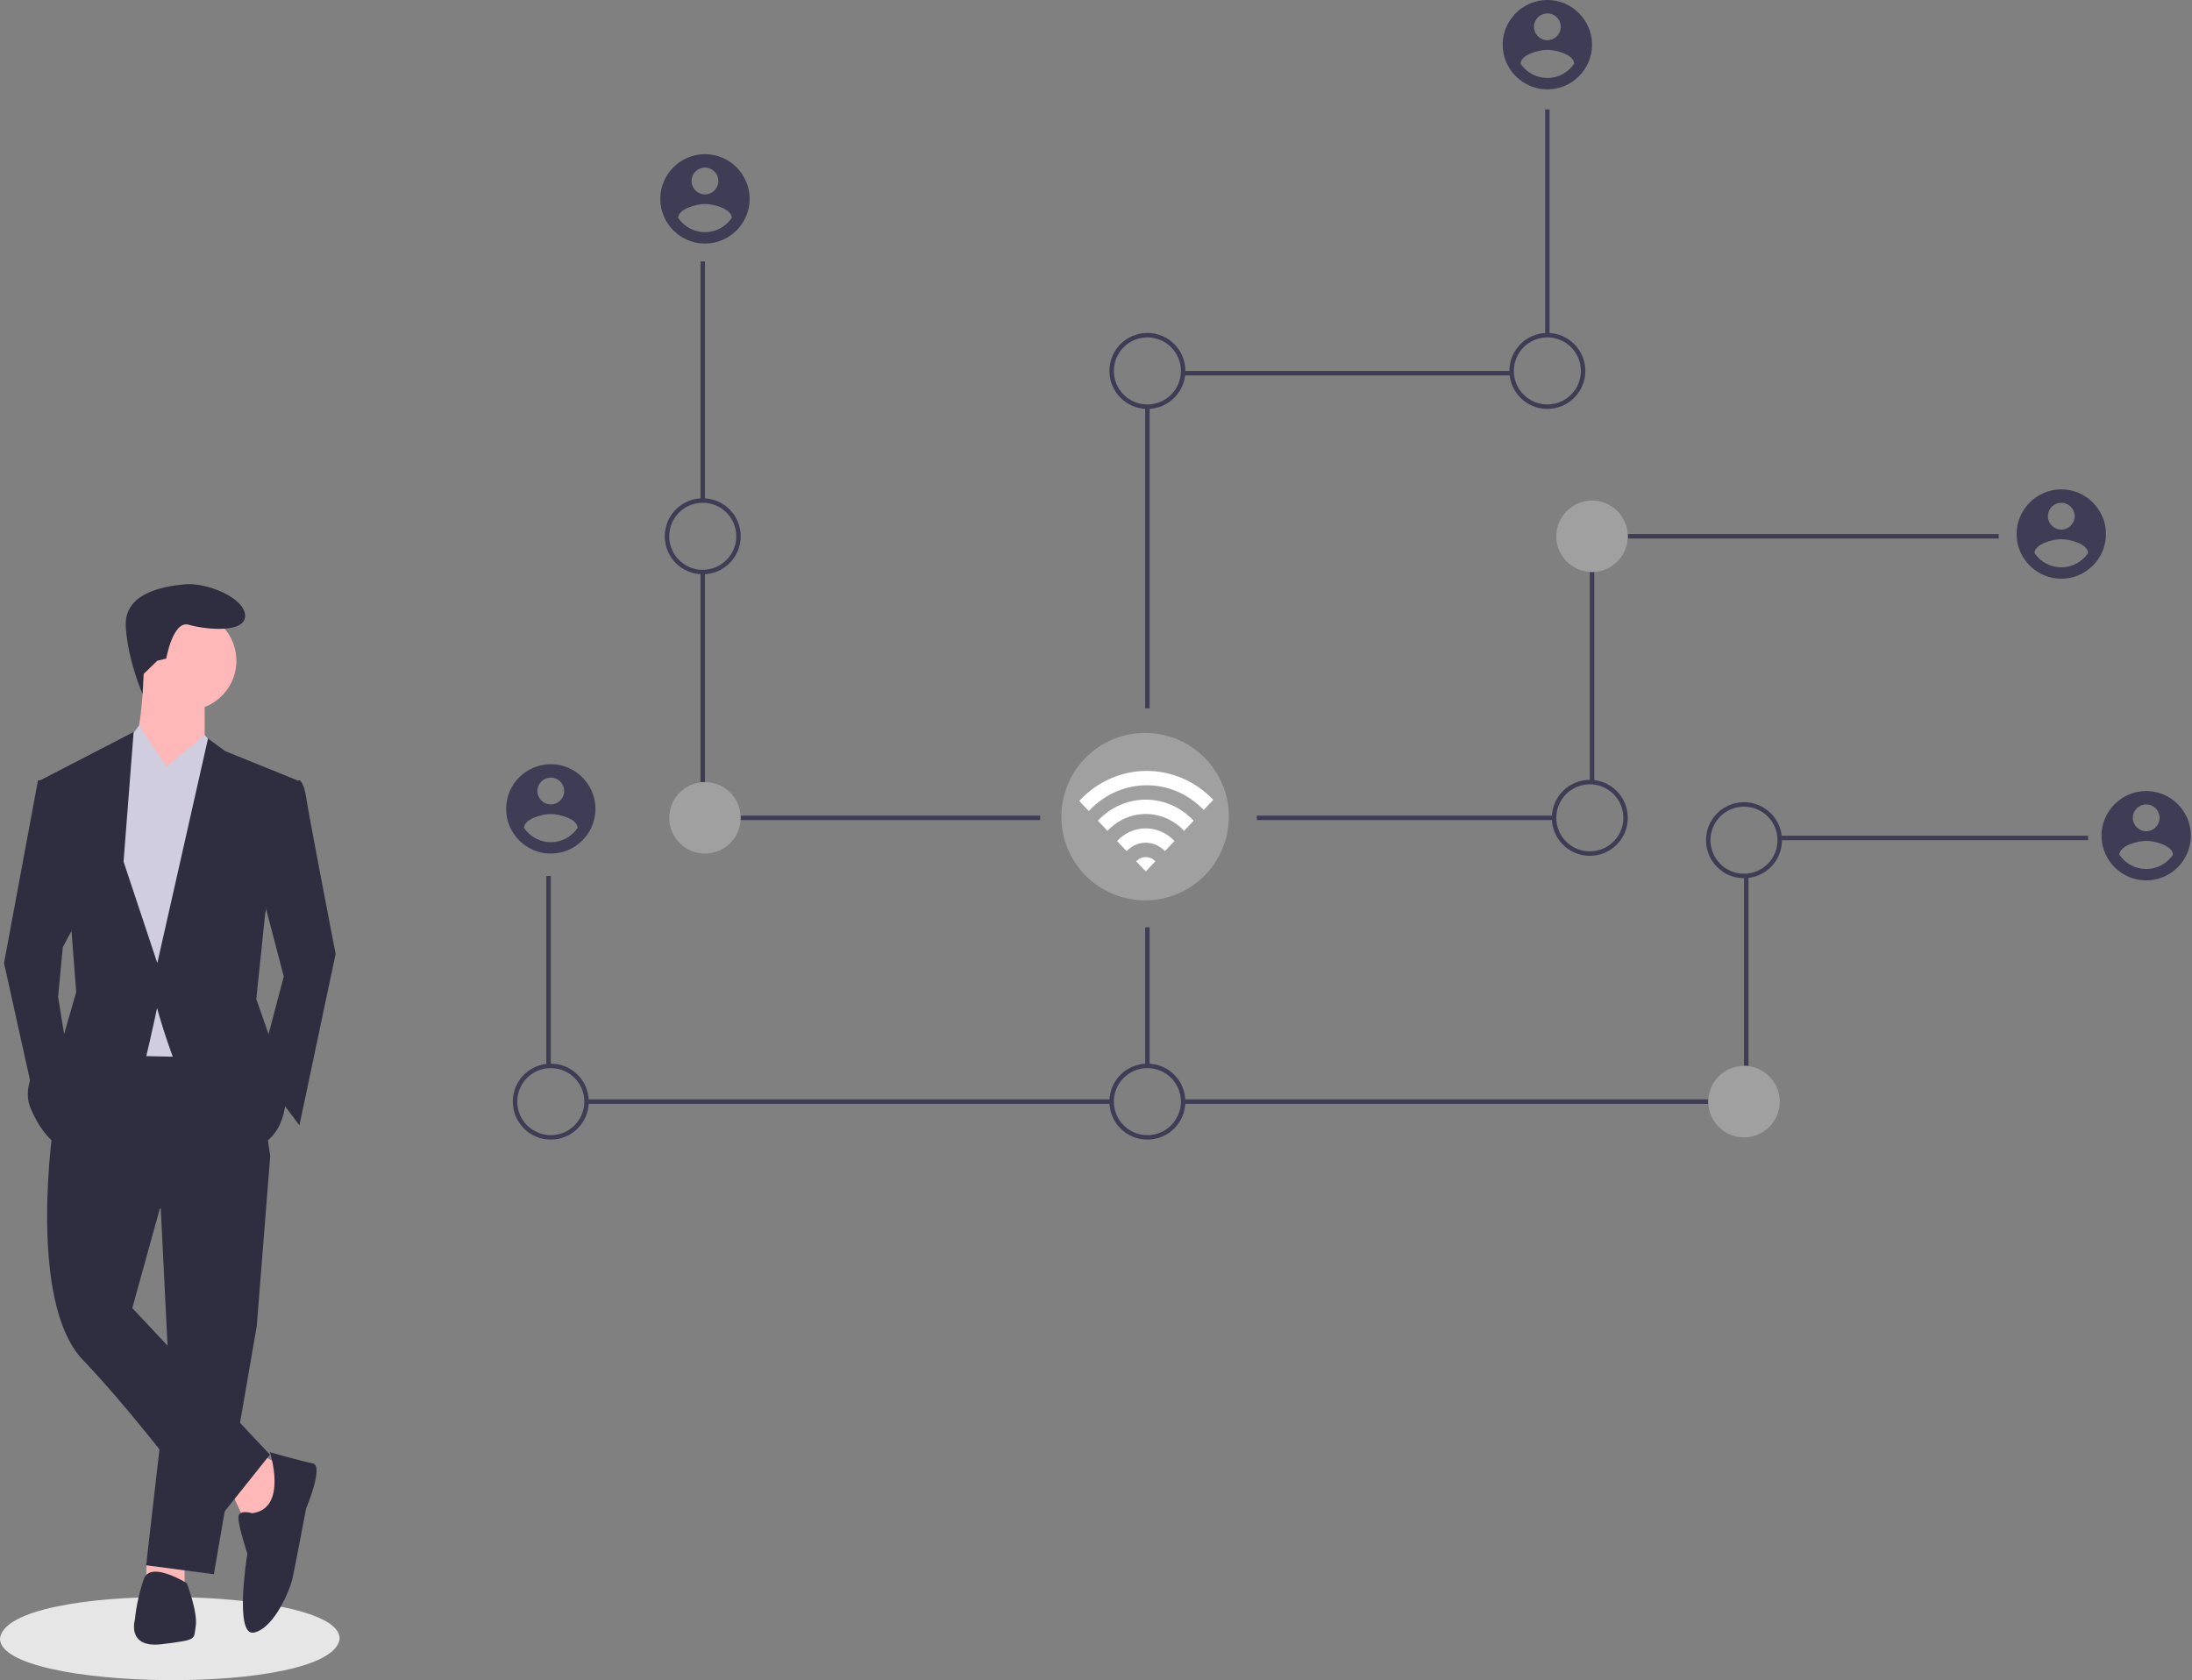 <svg width="981" height="752" viewBox="0 0 981 752" fill="none" xmlns="http://www.w3.org/2000/svg">
<rect x="0" y="0" width="981" height="752" fill="#808080" stroke="none"/>
<g clip-path="url(#clip0_702_2)">
<path d="M315.5 117H313.5V224H315.5V117Z" fill="#3F3D56"/>
<path d="M315.5 255.9H313.5V350H315.5V255.9Z" fill="#3F3D56"/>
<path d="M465.5 365H310.5V367H465.5V365Z" fill="#3F3D56"/>
<path d="M246.5 392H244.5V477H246.5V392Z" fill="#3F3D56"/>
<path d="M497.5 492H262.5V494H497.5V492Z" fill="#3F3D56"/>
<path d="M693.5 49H691.5V150H693.5V49Z" fill="#3F3D56"/>
<path d="M676.5 166H529.5V168H676.5V166Z" fill="#3F3D56"/>
<path d="M514.5 182H512.5V317H514.5V182Z" fill="#3F3D56"/>
<path d="M314.5 257C305.1 257 297.5 249.4 297.5 240C297.5 230.6 305.1 223 314.5 223C323.9 223 331.5 230.6 331.5 240C331.5 249.4 323.9 257 314.5 257ZM314.5 225C306.2 225 299.5 231.7 299.5 240C299.5 248.3 306.2 255 314.5 255C322.8 255 329.5 248.3 329.5 240C329.5 231.7 322.8 225 314.5 225Z" fill="#3F3D56"/>
<path d="M246.5 510C237.1 510 229.5 502.4 229.5 493C229.5 483.6 237.1 476 246.5 476C255.9 476 263.5 483.6 263.5 493C263.5 502.4 255.9 510 246.5 510ZM246.5 478C238.2 478 231.5 484.7 231.5 493C231.5 501.3 238.2 508 246.5 508C254.8 508 261.5 501.3 261.5 493C261.5 484.7 254.8 478 246.5 478Z" fill="#3F3D56"/>
<path d="M315.5 382C324.337 382 331.5 374.837 331.5 366C331.5 357.163 324.337 350 315.5 350C306.663 350 299.5 357.163 299.5 366C299.5 374.837 306.663 382 315.5 382Z" fill="#A0A0A0"/>
<path d="M894.5 239H728.5V241H894.5V239Z" fill="#3F3D56"/>
<path d="M713.5 255.9H711.5V350H713.5V255.9Z" fill="#3F3D56"/>
<path d="M695.5 365H562.5V367H695.5V365Z" fill="#3F3D56"/>
<path d="M934.5 374H796.5V376H934.5V374Z" fill="#3F3D56"/>
<path d="M782.5 392H780.5V477H782.5V392Z" fill="#3F3D56"/>
<path d="M764.5 492H529.5V494H764.5V492Z" fill="#3F3D56"/>
<path d="M514.5 415H512.5V477H514.5V415Z" fill="#3F3D56"/>
<path d="M712.5 256C721.337 256 728.5 248.837 728.5 240C728.5 231.163 721.337 224 712.5 224C703.663 224 696.5 231.163 696.5 240C696.5 248.837 703.663 256 712.5 256Z" fill="#A0A0A0"/>
<path d="M692.5 183C683.1 183 675.5 175.4 675.5 166C675.5 156.6 683.1 149 692.5 149C701.9 149 709.5 156.6 709.5 166C709.5 175.4 701.9 183 692.5 183ZM692.5 151C684.2 151 677.5 157.7 677.5 166C677.5 174.3 684.2 181 692.5 181C700.8 181 707.5 174.3 707.5 166C707.5 157.7 700.8 151 692.5 151Z" fill="#3F3D56"/>
<path d="M513.5 183C504.1 183 496.5 175.4 496.5 166C496.5 156.6 504.1 149 513.5 149C522.9 149 530.5 156.6 530.5 166C530.5 175.4 522.9 183 513.5 183ZM513.5 151C505.2 151 498.5 157.7 498.5 166C498.5 174.3 505.2 181 513.5 181C521.8 181 528.5 174.3 528.5 166C528.5 157.7 521.8 151 513.5 151Z" fill="#3F3D56"/>
<path d="M780.5 393C771.1 393 763.5 385.4 763.5 376C763.5 366.6 771.1 359 780.5 359C789.9 359 797.5 366.6 797.5 376C797.5 385.4 789.9 393 780.5 393ZM780.5 361C772.2 361 765.5 367.7 765.5 376C765.5 384.3 772.2 391 780.5 391C788.8 391 795.5 384.3 795.5 376C795.5 367.7 788.8 361 780.5 361Z" fill="#3F3D56"/>
<path d="M780.5 509C789.337 509 796.5 501.837 796.5 493C796.5 484.163 789.337 477 780.5 477C771.663 477 764.5 484.163 764.5 493C764.5 501.837 771.663 509 780.5 509Z" fill="#A0A0A0"/>
<path d="M513.5 510C504.1 510 496.5 502.4 496.5 493C496.5 483.6 504.1 476 513.5 476C522.9 476 530.5 483.6 530.5 493C530.5 502.4 522.9 510 513.5 510ZM513.5 478C505.2 478 498.5 484.7 498.5 493C498.5 501.3 505.2 508 513.5 508C521.8 508 528.5 501.3 528.5 493C528.5 484.7 521.8 478 513.5 478Z" fill="#3F3D56"/>
<path d="M711.5 383C702.1 383 694.5 375.4 694.5 366C694.5 356.6 702.1 349 711.5 349C720.9 349 728.5 356.6 728.5 366C728.5 375.4 720.9 383 711.5 383ZM711.5 351C703.2 351 696.5 357.7 696.5 366C696.5 374.3 703.2 381 711.5 381C719.8 381 726.5 374.3 726.5 366C726.5 357.7 719.8 351 711.5 351Z" fill="#3F3D56"/>
<path d="M246.5 342C235.5 342 226.5 351 226.5 362C226.5 373 235.5 382 246.5 382C257.5 382 266.5 373 266.5 362C266.5 351 257.5 342 246.5 342ZM246.5 348C249.8 348 252.5 350.7 252.5 354C252.5 357.3 249.8 360 246.5 360C243.2 360 240.5 357.3 240.5 354C240.5 350.7 243.2 348 246.5 348ZM246.5 376.9C241.7 376.9 237.2 374.5 234.5 370.5C234.6 366.5 242.5 364.3 246.5 364.3C250.5 364.3 258.4 366.5 258.5 370.5C255.8 374.5 251.3 376.9 246.5 376.9Z" fill="#3F3D56"/>
<path d="M315.5 69C304.5 69 295.5 78 295.5 89C295.5 100 304.5 109 315.5 109C326.5 109 335.5 100 335.5 89C335.5 78 326.5 69 315.5 69ZM315.5 75C318.8 75 321.5 77.7 321.5 81C321.5 84.3 318.8 87 315.5 87C312.2 87 309.5 84.3 309.5 81C309.5 77.7 312.2 75 315.5 75ZM315.5 103.9C310.7 103.9 306.2 101.5 303.5 97.5C303.6 93.5 311.5 91.3 315.5 91.3C319.5 91.3 327.4 93.5 327.5 97.5C324.8 101.5 320.3 103.9 315.5 103.9Z" fill="#3F3D56"/>
<path d="M692.5 0C681.5 0 672.5 9 672.5 20C672.5 31 681.5 40 692.5 40C703.5 40 712.5 31 712.5 20C712.5 9 703.5 0 692.5 0ZM692.5 6C695.8 6 698.5 8.7 698.5 12C698.5 15.3 695.8 18 692.5 18C689.2 18 686.5 15.3 686.5 12C686.5 8.7 689.2 6 692.5 6ZM692.5 34.9C687.7 34.9 683.2 32.5 680.5 28.5C680.6 24.5 688.5 22.3 692.5 22.3C696.5 22.3 704.4 24.5 704.5 28.5C701.8 32.5 697.3 34.9 692.5 34.9Z" fill="#3F3D56"/>
<path d="M922.5 219C911.5 219 902.5 228 902.5 239C902.5 250 911.5 259 922.5 259C933.5 259 942.5 250 942.5 239C942.5 228 933.5 219 922.5 219ZM922.5 225C925.8 225 928.5 227.7 928.5 231C928.5 234.3 925.8 237 922.5 237C919.2 237 916.5 234.3 916.5 231C916.5 227.7 919.2 225 922.5 225ZM922.5 253.9C917.7 253.9 913.2 251.5 910.5 247.5C910.6 243.5 918.5 241.3 922.5 241.3C926.5 241.3 934.4 243.5 934.5 247.5C931.8 251.5 927.3 253.9 922.5 253.9Z" fill="#3F3D56"/>
<path d="M960.5 354C949.5 354 940.5 363 940.5 374C940.5 385 949.5 394 960.5 394C971.5 394 980.5 385 980.5 374C980.5 363 971.5 354 960.5 354ZM960.5 360C963.8 360 966.5 362.7 966.5 366C966.5 369.3 963.8 372 960.5 372C957.2 372 954.5 369.3 954.5 366C954.5 362.7 957.2 360 960.5 360ZM960.5 388.9C955.7 388.9 951.2 386.5 948.5 382.5C948.6 378.5 956.5 376.3 960.5 376.3C964.5 376.3 972.4 378.5 972.5 382.5C969.8 386.5 965.3 388.9 960.5 388.9Z" fill="#3F3D56"/>
<path d="M152 733.3C149.2 759.2 -0.2 757 0 733.3C2.8 707.4 152.2 709.6 152 733.3Z" fill="#E6E6E6"/>
<path d="M103.8 668.2L109.8 681.3L120.9 680.3L128 657.1L116.9 651L103.8 668.2Z" fill="#FFB8B8"/>
<path d="M65.6 698.4L65.4 707.5L82.6 708.5V697.4L65.6 698.4Z" fill="#FFB8B8"/>
<path d="M71.5 531.9L75.5 612.6L65.4 700.5L95.7 704.5L114.9 593.5L120.9 517.8L71.5 531.9Z" fill="#2F2E41"/>
<path d="M24 502.6C24 502.6 11.9 582.3 37.1 608.6C62.3 634.9 96.6 681.3 96.6 681.3L120.8 651L59.2 585.4L71.5 541L121 517.8L112.9 462.3L40.2 461.3L24 502.6Z" fill="#2F2E41"/>
<path d="M84.828 317.874C97.07 317.196 106.445 306.722 105.767 294.48C105.089 282.237 94.615 272.863 82.372 273.541C70.13 274.219 60.755 284.693 61.433 296.935C62.111 309.177 72.585 318.552 84.828 317.874Z" fill="#FFB8B8"/>
<path d="M64.4 300.8C64.4 300.8 63.4 332.1 58.3 336.1C53.2 340.1 76.5 357.3 76.5 357.3L91.6 333.1V310.9L64.4 300.8Z" fill="#FFB8B8"/>
<path d="M74.5 343.2L62.2 324.7L55.3 334.1L45.2 362.4L53.3 472.4L100.7 473.4L106.8 347.2L91.6 329L74.5 343.2Z" fill="#D0CDE1"/>
<path d="M126 350.2L134.1 349.2C134.1 349.2 136.1 350.2 137.1 357.3C138.1 364.4 150.2 426.9 150.2 426.9L134 503.6L115.8 479.4L127 437L115.9 394.6L126 350.2Z" fill="#2F2E41"/>
<path d="M23 349.2H17L1.8 431L15.9 494.6L30.1 471.4L26 446.1L28.1 423.9L35.1 410.8L23 349.2Z" fill="#2F2E41"/>
<path d="M112.8 677.2C112.8 677.2 106.7 675.2 106.7 679.2C106.7 683.2 110.7 695.3 110.7 695.3C110.7 695.3 104.6 732.6 113.7 730.6C122.8 728.6 129.8 711.4 130.9 706.4C132 701.4 137 675.1 137 675.1C137 675.1 145.1 655.9 140 654.9C134.9 653.9 120.8 649.9 120.8 649.9C120.8 649.9 129 675.2 112.8 677.2Z" fill="#2F2E41"/>
<path d="M83.6 708.5C83.6 708.5 67.5 698.4 64.4 706.5C62.4 712.4 61 718.5 60.4 724.7C60.4 724.7 56.4 737.8 72.5 735.8C88.6 733.8 86.6 733.8 87.6 727.7C88.6 721.6 83.6 708.5 83.6 708.5Z" fill="#2F2E41"/>
<path d="M70.4 295.7L74.4 294.7C74.4 294.7 77.4 277.5 84.5 279.6C91.6 281.7 109.7 283.6 109.7 275.6C109.7 267.6 92.5 260.5 82.5 261.5C72.5 262.5 55.3 265.5 56.3 280.7C57.3 295.9 63.8 310.6 63.8 310.6L64.3 301.6L70.4 295.7Z" fill="#2F2E41"/>
<path d="M91.6 355.3L74.5 343.2L91.6 329L97.6 336.2L91.6 355.3Z" fill="#D0CDE1"/>
<path d="M59.3 354.3L74.5 343.2L62.4 325L55.3 334.1L59.3 354.3Z" fill="#D0CDE1"/>
<path d="M133 349.2L100.7 336.1L93.1 330.5L70.4 431L55.3 385.6L59.8 327.6L18 349.2L32.1 417.8L34.1 444L28 465.2C28 465.2 6.8 480.3 13.9 496.5C21 512.6 29 513.7 29 513.7C29 513.7 63.3 481.4 65.3 473.3C67.3 465.2 70.3 451.1 70.3 451.1C70.3 451.1 87.5 515.7 107.6 514.7C127.7 513.7 127.8 492.5 127.8 492.5L122.8 470.3L114.7 447.1L118.7 408.7L133 349.2Z" fill="#2F2E41"/>
<path d="M521.521 329.121C501.421 324.121 481.121 336.321 476.121 356.421C471.121 376.521 483.321 396.821 503.421 401.821C523.521 406.821 543.821 394.621 548.821 374.521C553.921 354.521 541.621 334.121 521.521 329.121Z" fill="#A0A0A0"/>
<path fill-rule="evenodd" clip-rule="evenodd" d="M483.227 358.18C483.151 358.261 483.075 358.342 483 358.423L487.286 362.969C487.361 362.888 487.437 362.807 487.513 362.726C501.639 347.743 524.495 347.663 538.714 362.485L543 357.939C526.413 340.607 499.72 340.687 483.227 358.18ZM491.343 367.272C503.178 354.719 522.366 354.719 534.201 367.272L529.915 371.817C520.447 361.775 505.096 361.775 495.628 371.817L491.343 367.272ZM525.631 376.363C518.53 368.832 507.017 368.832 499.916 376.363L504.202 380.909C508.936 375.888 516.611 375.888 521.345 380.909L525.631 376.363ZM517.057 385.454C514.69 382.944 510.853 382.944 508.486 385.454L512.772 390L517.057 385.454Z" fill="white"/>
</g>
<defs>
<clipPath id="clip0_702_2">
<rect width="980.5" height="751.9" fill="white"/>
</clipPath>
</defs>
</svg>
